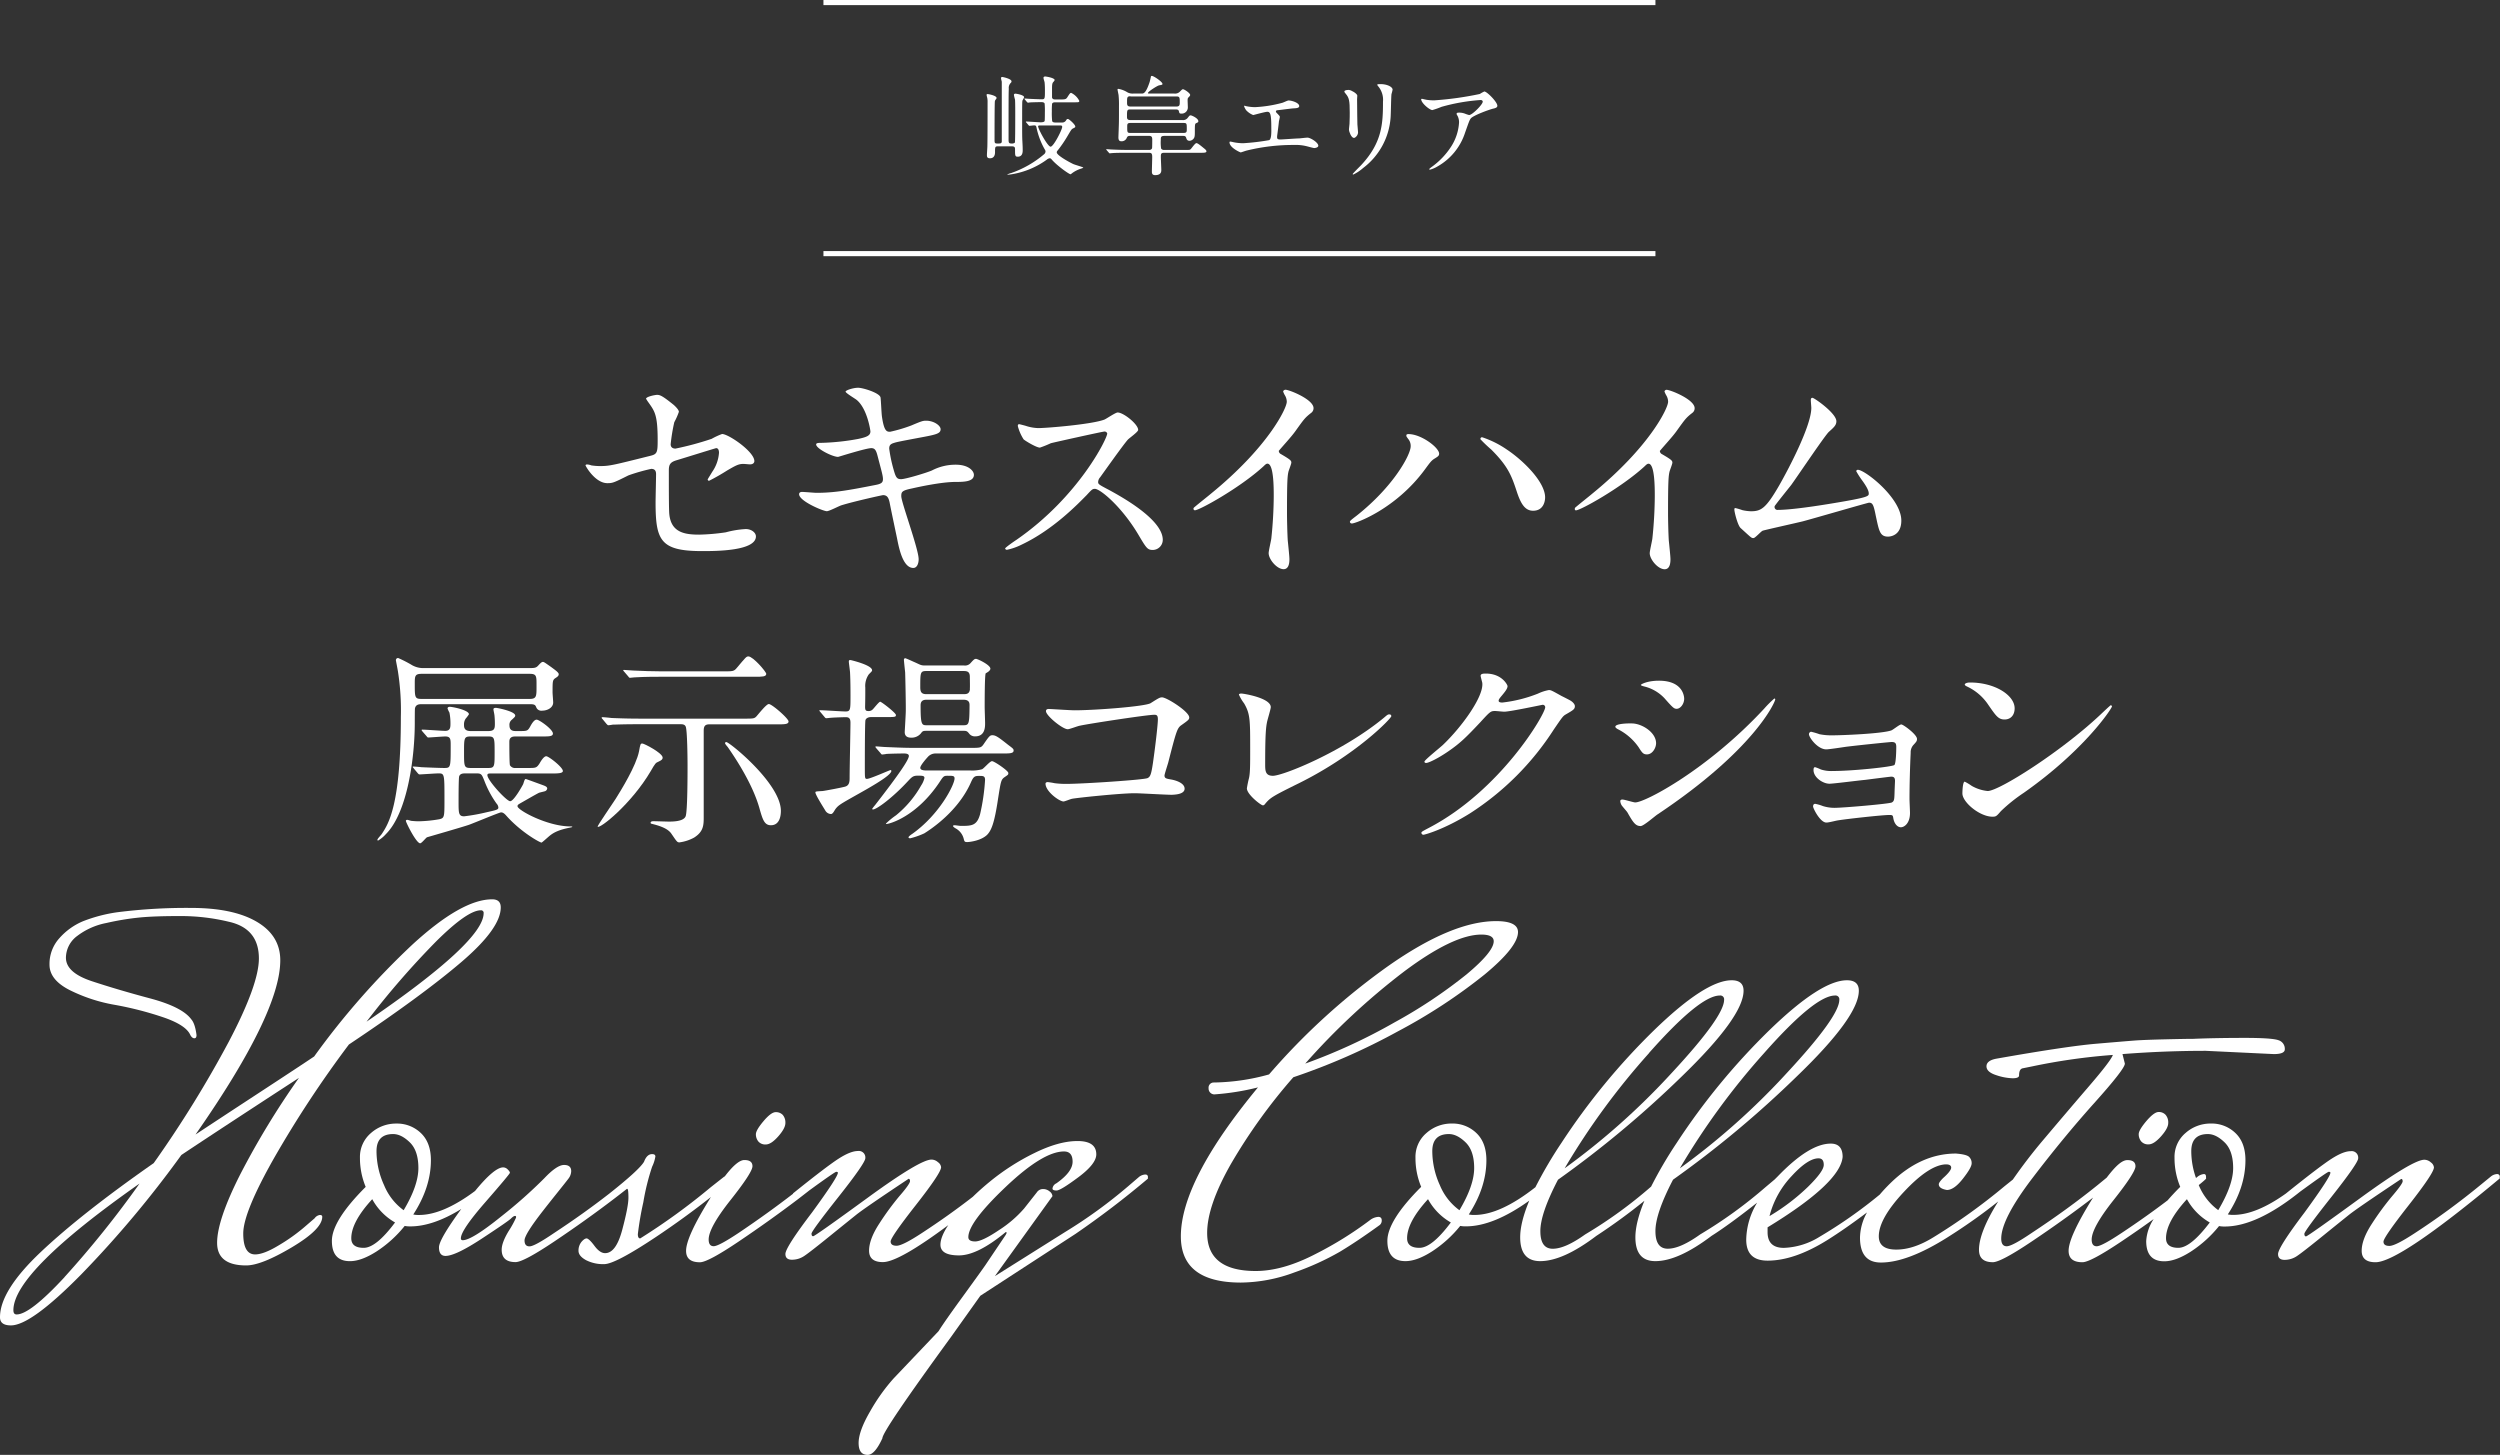 <svg xmlns="http://www.w3.org/2000/svg" viewBox="0 0 767.11 446.42"><rect x="0" y="0" width="767.11" height="446.42" fill="#333333" stroke="none"/><defs><style>.cls-1{fill:#fff;}</style></defs><g id="レイヤー_2" data-name="レイヤー 2"><g id="レイヤー_1-2" data-name="レイヤー 1"><rect class="cls-1" x="252.67" width="255.29" height="1.57"/><rect class="cls-1" x="252.67" y="77.04" width="255.29" height="1.57"/><path class="cls-1" d="M320.32,47.37a31.38,31.38,0,0,1-10,5.71,5.13,5.13,0,0,0-1.24.47c0,.07.06.07.1.07s.84-.07,1.38-.17A25.16,25.16,0,0,0,321.19,49a1.8,1.8,0,0,1,.91-.44c.27,0,.44.17.81.61,1.64,1.81,5.14,4.3,5.58,4.3.1,0,.4-.27.57-.4a9.49,9.49,0,0,1,2.52-1.28c.17-.07.81-.23.81-.37s-2.66-.87-3.13-1.11c-1.58-.77-5-2.69-5-3.56a.79.79,0,0,1,.27-.57A37.69,37.69,0,0,0,327.41,42c1.25-2.12,1.38-2.36,1.79-2.56.74-.37.74-.37.74-.64,0-.57-1.89-2.29-2.26-2.29s-.43.24-.6.47a1.33,1.33,0,0,1-1.28.61h-2c-.21,0-.78,0-.95-.44a22.31,22.31,0,0,1-.1-3,21.92,21.92,0,0,1,.07-2.29c.17-.47.71-.47,1-.47H330c.87,0,1.18,0,1.18-.43a5.49,5.49,0,0,0-2.49-2.46c-.3,0-.41.14-1.21,1.38-.41.64-.81.64-2.32.64h-1.35c-.44,0-.87-.07-1-.61,0-.17,0-2.45,0-2.72,0-1.25.07-1.65.37-2a2.31,2.31,0,0,0,.44-.61c0-.7-2.66-1.11-2.89-1.11s-.54.07-.54.41.34,1.21.34,1.44c.1.84.1,2.19.1,2.36,0,2.62,0,2.79-1,2.79-.6,0-2.89-.1-3.66-.14-.21,0-1.25-.1-1.52-.1-.06,0-.1,0-.1.07s0,.1.14.24l.63.77c.11.1.21.2.31.2a1.91,1.91,0,0,0,.47-.07c.77-.06,2.72-.1,3.56-.1.34,0,.91,0,1.08.44a24.88,24.88,0,0,1,.07,2.79c0,.4,0,2.32-.07,2.56s-.54.4-1.18.4-3.76-.24-4.47-.24c-.07,0-.1,0-.1.11s0,.1.13.2l.64.77c.14.14.2.24.31.24s1.27-.14,1.47-.14c.48,0,.58.17.68.57a23,23,0,0,0,2.55,6.8,1.15,1.15,0,0,1,.24.64A1.16,1.16,0,0,1,320.32,47.37Zm-1.78-8.58c0-.27.26-.3.53-.3h6.23c.26,0,.63,0,.63.44,0,.84-2.65,6.08-3.56,6.08S318.54,39.53,318.54,38.79Z"/><path class="cls-1" d="M305.72,30.28a.51.51,0,0,0,.07-.23c0-.68-2.32-1.18-2.76-1.18-.1,0-.3,0-.3.27a5.91,5.91,0,0,0,.2.87,6.65,6.65,0,0,1,.1,1.42c0,2.42,0,11-.06,13.38,0,.44-.14,2.35-.14,2.76s0,1,.94,1c1.25,0,1.55-1,1.55-1.85,0-1.61,0-1.82.94-1.82h4.2c1,0,1,.44,1,1,0,1.81,0,2.18.84,2.18,1.51,0,1.51-1.48,1.51-2s0-.94-.1-2.79c-.07-1.08-.07-3.33-.07-4.54,0-7.53,0-7.67.14-8a8.74,8.74,0,0,0,.47-.9c0-.74-2.49-1.11-2.66-1.11s-.47.06-.47.37.3,1.31.34,1.54c.06,1.08.06,3.23.06,4.41,0,1,0,8.41-.1,8.64s-.57.34-.77.34c-.84,0-1.18,0-1.18-1.08,0-12.41,0-13.79.07-15.74a2.15,2.15,0,0,1,.71-1.88.91.91,0,0,0,.13-.37c0-.81-2.69-1.35-2.83-1.35a.36.36,0,0,0-.4.34,11,11,0,0,0,.24,1.11c0,.5,0,1.11,0,2.52V43.5c-.1.54-.47.54-1.31.54s-.91-.17-.91-1.15c0-1.54,0-11.26.1-11.8C305.32,30.82,305.35,30.79,305.72,30.28Z"/><path class="cls-1" d="M352.63,46h-7c-1.55,0-3.06-.06-4.61-.13-.2,0-1.24-.1-1.48-.1-.07,0-.1,0-.1.07s0,.06.13.23l.64.74c.14.17.2.24.31.24s.6-.07.7-.07c1.18-.1,3.5-.1,4.24-.1h7.09c.78,0,1,.23,1,1.31,0,.64-.1,3.73-.1,4.44,0,.4,0,1.11,1,1.11,1.89,0,1.89-1.14,1.89-1.62s-.14-3.32-.14-3.93c0-.91,0-1.31,1.05-1.31h11.13c1.14,0,1.81,0,1.81-.47,0-.2-.23-.47-.47-.67-1.61-1.32-2.22-1.82-2.62-1.82s-1.41,1.51-1.72,1.82-.47.26-1.85.26h-6.25a1,1,0,0,1-1-.43,12.87,12.87,0,0,1-.1-2.63c0-.8,0-1.24,1.11-1.24H363c.33,0,.77,0,.94.5s.27,1,1.11,1a1.75,1.75,0,0,0,1.24-.71c.34-.47.34-1,.34-2.42,0-2,.07-2.12.44-2.29.6-.26.63-.33.63-.6,0-.87-2-1.78-2.35-1.78s-.37.1-1,.87a1.76,1.76,0,0,1-1.55.57H346.81c-1,0-1-.57-1-1.07,0-1.92,0-2.19,1.05-2.19H360.8c.24,0,.81,0,.94.54s.14.74.74.74a1.89,1.89,0,0,0,2-1.95c0-.34-.07-1.85-.07-2.19,0-.57.14-.7.24-.8.47-.48.54-.58.54-.81,0-.51-1.75-1.72-2.19-1.72-.24,0-.3.07-.87.64a2.06,2.06,0,0,1-1.79.68h-7.6c-.3,0-.5,0-.5-.17,0-.41,2.86-2.26,3.46-2.36.78-.13,1-.17,1-.43,0-.64-2.69-2.46-3.26-2.46-.2,0-.27.07-.3.27s-.31,1.38-.37,1.58c-1.18,3.57-1.89,3.57-2.46,3.57h-2.59a3.3,3.3,0,0,1-1.78-.38,7.58,7.58,0,0,0-2.82-1.07.2.2,0,0,0-.21.2c0,.2.27,1.41.31,1.68a28.61,28.61,0,0,1,.13,3.37c0,4.43,0,4.94-.07,6.65,0,.44-.1,2.56-.1,3s.07,1.18.81,1.18a1.69,1.69,0,0,0,1.71-.94c.21-.51.37-.71,1.11-.71h5.75c.91,0,1,.47,1,1.18,0,.3,0,2.49-.07,2.65A.85.85,0,0,1,352.63,46Zm-5.75-16.41H361c1,0,1,.41,1,1.82,0,.7,0,1.28-1,1.28H346.88c-1.05,0-1.05-.58-1.05-1.25C345.83,29.91,345.83,29.54,346.88,29.54Zm0,11.2c-1,0-1-.2-1-1.85,0-.84,0-1.21,1-1.21h16.28c1,0,1,.2,1,1.85,0,.84,0,1.21-1,1.21Z"/><path class="cls-1" d="M389.44,43a69.46,69.46,0,0,1-8,.95,15.45,15.45,0,0,1-2.93-.31,9.23,9.23,0,0,0-1-.2.22.22,0,0,0-.24.24c0,1.65,3.3,3.09,3.43,3.09s1.51-.5,1.82-.57a59.93,59.93,0,0,1,14.56-1.72,13.85,13.85,0,0,1,4.07.44c.4.1,1.85.51,2.12.51.1,0,1.24-.1,1.24-.71,0-1-2.42-2.49-3.33-2.49-.37,0-2.08.2-2.49.24-.9,0-5.14.33-5.82.33s-1-.13-1-.64c0-.06,0-.2,0-.37.2-1.54.44-3.29.57-4.64a11.81,11.81,0,0,0,.27-1.24c0-.27-.1-.37-.91-1.21a.82.82,0,0,1-.3-.51c0-.3.37-.37.5-.37.71-.06,4.14-.53,4.91-.57s1.75-.07,1.75-.7c0-1-2.25-1.72-3.29-1.72-.31,0-1.58.64-1.89.71a39,39,0,0,1-8.4,1.34,13.93,13.93,0,0,1-2.83-.33,1,1,0,0,0-.47-.1c-.13.13.24.87.57,1.34a5.78,5.78,0,0,0,2.19,1.51c.13,0,3.63-1,4.34-1,.94,0,1.21.88,1.21,4.85C390.12,40.81,390.12,42.69,389.44,43Z"/><path class="cls-1" d="M415.07,53.39c0,.1.06.16.2.16a13.36,13.36,0,0,0,3-2A21.27,21.27,0,0,0,426.7,36c.1-1.18.14-6.23.27-7.13a12.7,12.7,0,0,0,.34-1.35c0-.87-1.68-1.71-3.7-1.71-1,0-1,.1-1,.2s0,.13.44.67a6.41,6.41,0,0,1,1.31,4.51c0,6.72-.24,12.57-6.72,19.5C417.25,51.1,415.07,53.25,415.07,53.39Z"/><path class="cls-1" d="M413.82,27.59c-.77,0-1.31.2-1.31.44s.17.47.44.77c1,1.21,1.21,2,1.21,5.75,0,.61,0,1.92-.07,3.43,0,.27-.17,1.42-.17,1.69,0,.87.78,2.65,1.52,2.65.5,0,1.27-.84,1.27-1.71,0-.34-.17-2-.2-2.42,0-.81-.1-3.84-.1-7.74,0-.17.07-.94.07-1.11C416.48,28.77,414.63,27.59,413.82,27.59Z"/><path class="cls-1" d="M439.24,51.27c-.61.47-.67.54-.67.64s.06.16.2.16a8.94,8.94,0,0,0,2.32-1,18.34,18.34,0,0,0,8.47-10.39c1.18-3.33,1.31-3.74,1.72-4.31.7-.94,5.85-2.82,7-3.06s1.17-.64,1.17-.87c0-1.14-3.19-4.37-4-4.37a10.73,10.73,0,0,0-1.38.77,100.13,100.13,0,0,1-13.93,1.95,14.67,14.67,0,0,1-2.11-.13c-.27,0-1.62-.34-1.72-.34s-.23.07-.23.13c0,1.18,2.62,3.33,3.43,3.33a27,27,0,0,0,2.82-1,58.59,58.59,0,0,1,12-2.09c.43,0,.64.27.64.51,0,.87-3.23,4.1-4.18,4.1a9.6,9.6,0,0,1-1.31-.44,5,5,0,0,0-1.81-.3c-.2,0-.71,0-.71.3s0,.21.3.74a4.25,4.25,0,0,1,.44,2A15.35,15.35,0,0,1,445.26,45,23.09,23.09,0,0,1,439.24,51.27Z"/><path class="cls-1" d="M186.39,148.26c1.63,0,2.07-.21,6.44-2.39a56.29,56.29,0,0,1,7-2c1,0,1.48.5,1.48,1.62s-.15,7.33-.15,8.74c0,11.7,1.55,14.87,14.36,14.87,4,0,16.43,0,16.43-4.51,0-1.12-1.33-2.25-3.11-2.25a29.23,29.23,0,0,0-6.14,1,63.91,63.91,0,0,1-8.14.71c-4.44,0-8.59-.64-9.18-6.2-.15-1.34-.15-7.68-.15-13.6,0-1.84.59-2.47,2.29-3,1-.29,12.07-3.74,12.22-3.74.81,0,.88,1,.88,1.41a11.7,11.7,0,0,1-2.07,5.85c-.15.28-1.4,2.25-1.4,2.33a.41.41,0,0,0,.44.42,63.54,63.54,0,0,0,5.55-3.17c2.67-1.55,3.48-2,5-2,.3,0,1.7.14,2,.14,1,0,1.33-.56,1.33-1,0-2.89-7.92-8.32-9.91-8.32a21.67,21.67,0,0,0-3.19,1.48,92.09,92.09,0,0,1-11.1,3c-.89,0-1.48-.42-1.48-1.34a56.57,56.57,0,0,1,1.11-6.76,20.84,20.84,0,0,0,1.41-3.18c0-.7-1.33-1.9-1.56-2.11-3.4-2.75-4.21-3.1-5.1-3.1-.67,0-3.41.56-3.41,1.2a14.8,14.8,0,0,0,.89,1.34c1.78,2.53,2.67,3.73,2.67,11.34,0,3.74-.15,4.3-2.15,4.8-11.25,2.81-12.51,3.17-15.47,3.17a17.39,17.39,0,0,1-2.74-.21,4.38,4.38,0,0,0-1.33-.29c-.15,0-.44.07-.44.29S182.62,148.26,186.39,148.26Z"/><path class="cls-1" d="M268.53,148.83c-7.91,1.55-12.35,2.39-18,2.39-.67,0-3.77-.28-4.44-.28-.37,0-.89.14-.89.71,0,2.11,7.4,5.21,8.51,5.21.74,0,3.78-1.62,4.52-1.83,3.62-1.13,12.43-3.1,12.73-3.1,1.33,0,1.7.91,2,2.18.29,1.62,1.92,9.3,2.29,11.07.59,3,1.78,9.09,5,9.09,1.11,0,1.63-1.34,1.63-2.68,0-3.1-5.33-17.48-5.33-19.31,0-1.34.15-1.76,3.26-2.4,2.14-.49,9.1-2,13.32-2,2.66,0,5.7-.07,5.7-2.18,0-1.2-1.63-3.11-5.55-3.11a15.68,15.68,0,0,0-7.33,1.77c-1.78.77-8.14,2.67-9.47,2.67s-1.63-.63-2.3-3a43.86,43.86,0,0,1-1.33-6.34c0-.77.15-1.41,1.41-1.76.81-.28,1.48-.42,7.47-1.55,5.4-1,6.89-1.27,6.89-2.68,0-1.13-2.08-2.61-4.45-2.61-1,0-1.4.14-4.58,1.48a46,46,0,0,1-6.44,1.91c-1,0-1.85,0-2.52-4.58-.15-.85-.3-4.94-.44-5.92-.23-1.41-5.41-3-6.89-3s-3.84.77-3.84,1.19,2.88,2.12,3.4,2.54c3.26,2.68,4.22,9.37,4.22,9.66,0,1.33-1.19,1.76-3.78,2.32a71.37,71.37,0,0,1-11.39,1.2c-.67,0-1.48,0-1.48.49,0,1.27,5,3.81,6.73,3.81.15,0,8.51-2.68,10.21-2.68,1.11,0,1.48.71,1.93,2.47,1,3.87,1.63,5.92,1.63,7S270.46,148.48,268.53,148.83Z"/><path class="cls-1" d="M333.36,152c1.63-1.76,1.85-2,2.59-2,1.63,0,8.14,5.36,13.25,13.89,2.59,4.37,2.88,4.86,4.59,4.86a3.11,3.11,0,0,0,3-3.1c0-6.41-13.25-13.53-16.58-15.36-3.11-1.62-3.25-1.76-3.25-2.4a2.24,2.24,0,0,1,.59-1.41c1.18-1.62,7-9.86,8.51-11.56.44-.49,3.18-2.39,3.18-3,0-1.76-4.51-5.35-6.29-5.35-.66,0-3.4,1.9-4.07,2.18-3.85,1.48-17.76,2.61-20.28,2.61a13.62,13.62,0,0,1-3.92-.71c-.22-.07-1.85-.49-1.92-.49-.37,0-.45.21-.45.57a13.93,13.93,0,0,0,1.78,4.08c.44.43,3.92,2.54,5,2.54a33.09,33.09,0,0,0,3.33-1.34c.37-.14,15.91-3.59,16.43-3.59a.84.84,0,0,1,.89.56c.22,1.13-8.59,19.38-27.9,32.7-.45.28-3.41,2.33-3.41,2.61s.37.42.52.42a18.65,18.65,0,0,0,4.59-1.62C323.22,162.5,330.77,154.61,333.36,152Z"/><path class="cls-1" d="M366.66,156.58c1.33,0,13.76-6.84,21-13.46.59-.57.88-.85,1.25-.85,1.93,0,1.93,7.4,1.93,9.94a129.31,129.31,0,0,1-.74,13c-.08.7-.82,3.8-.82,4.51,0,1.9,2.52,4.93,4.59,4.93,1.78,0,1.78-2.4,1.78-3.1,0-.92-.44-5-.52-5.85-.15-2.75-.22-6.55-.22-8.46,0-9.72.15-11.2.44-12.47.08-.42.89-2.4.89-2.82,0-.63-.3-.92-3.18-2.61a1.12,1.12,0,0,1-.67-1c1.41-1.69,3.78-4.23,5-5.92,2.74-3.81,3-4.23,5-5.78a1.77,1.77,0,0,0,.66-1.41c0-2.68-7.47-5.64-8.58-5.64-.37,0-.74.28-.74.56a6.72,6.72,0,0,0,.52,1.13,3.87,3.87,0,0,1,.59,2c0,2-5.77,13.95-23.24,28.18-1.18,1-3.26,2.61-5.18,4.23a.63.63,0,0,0-.22.5C366.29,156.44,366.44,156.58,366.66,156.58Z"/><path class="cls-1" d="M437.26,144c1.48-2,1.92-2.68,3-3.32,1-.63,1.33-.84,1.33-1.48,0-1.83-5.47-6-9.4-6-.37,0-.66.07-.66.42s.07.36.51,1a3.32,3.32,0,0,1,.82,2.33c0,2.53-5.18,12.26-16.58,21.28-1.85,1.41-2.07,1.62-2.07,1.9a.56.56,0,0,0,.59.5C415.87,160.67,428.3,156.23,437.26,144Z"/><path class="cls-1" d="M454.8,134.17a.49.49,0,0,0-.52.63,44.88,44.88,0,0,0,3.33,3.17c5,5,6.14,7.83,7.7,12.55,1.18,3.66,2.44,6.2,5.1,6.2,3.26,0,3.7-3,3.7-4.09,0-4.72-6.66-11.34-11.91-14.8A29.67,29.67,0,0,0,454.8,134.17Z"/><path class="cls-1" d="M510.74,120.14a6.72,6.72,0,0,0,.52,1.13,3.87,3.87,0,0,1,.59,2c0,2-5.77,13.95-23.24,28.18-1.18,1-3.25,2.61-5.18,4.23a.63.63,0,0,0-.22.5c0,.28.15.42.37.42,1.33,0,13.76-6.84,21-13.46.59-.57.89-.85,1.26-.85,1.92,0,1.92,7.4,1.92,9.94a129.31,129.31,0,0,1-.74,13c-.07.7-.81,3.8-.81,4.51,0,1.9,2.51,4.93,4.59,4.93,1.77,0,1.77-2.4,1.77-3.1,0-.92-.44-5-.52-5.85-.15-2.75-.22-6.55-.22-8.46,0-9.72.15-11.2.44-12.47.08-.42.89-2.4.89-2.82,0-.63-.29-.92-3.18-2.61a1.13,1.13,0,0,1-.66-1c1.4-1.69,3.77-4.23,5-5.92,2.74-3.81,3-4.23,5-5.78a1.74,1.74,0,0,0,.67-1.41c0-2.68-7.48-5.64-8.59-5.64C511.11,119.58,510.74,119.86,510.74,120.14Z"/><path class="cls-1" d="M538.05,165.11c.51,0,2.29-2.05,2.81-2.26s10.36-2.39,12.36-2.89c3.18-.84,19.9-5.71,20.27-5.71,1.12,0,1.41.64,2.08,4,1,4.65,1.26,6.41,3.77,6.41.52,0,4.07-.21,4.07-4.93,0-6.91-11.17-15.57-13.32-15.57a.49.49,0,0,0-.52.42,25.93,25.93,0,0,0,1.71,2.68c1.47,2,2.14,3.31,2.14,4.15s0,1.2-10.88,3c-9.77,1.63-14.73,2.05-17,2.05a.9.9,0,0,1-1-1.13c.07-.28,4.29-5.5,5.11-6.55,1.84-2.54,10.36-15.23,11.54-16.28,1.48-1.34,2.29-2,2.29-3.24,0-2.47-6.8-7.19-7.32-7.19s-.52.42-.52.77.15,2,.15,2.33c0,5.35-6.66,18.18-9.92,23.89-4,6.91-5.48,7.82-8.59,7.82a13.54,13.54,0,0,1-2.66-.35,18.67,18.67,0,0,0-2.15-.64c-.29,0-.29.29-.29.5,0,.7,1,4.79,1.92,5.64C537.38,165,537.38,165.11,538.05,165.11Z"/><path class="cls-1" d="M165.52,234.32c-.89,1.33-1.15,1.33-3.5,1.33h-3.76a1.79,1.79,0,0,1-1.78-.83c-.19-.38-.19-6.17-.19-7.25,0-1.59,1.27-1.59,2-1.59h8c2.16,0,3.37,0,3.37-.89,0-1.28-4.2-4.27-5-4.27s-1.59,1.4-2,2.17c-.76,1.33-1,1.33-3.25,1.33h-1.08c-.7,0-2,0-2-1.71a1.92,1.92,0,0,1,.76-1.79c.89-.82,1-.95,1-1.27,0-1.27-5.47-2.35-5.92-2.35s-.76.12-.76.44.25,1.27.32,1.91a25.33,25.33,0,0,1,.12,2.55c0,1.4-.12,2.22-2,2.22h-5.47c-1.91,0-2-1.14-2-1.91a3.13,3.13,0,0,1,.51-1.9,10.37,10.37,0,0,0,1-1.34c0-1.27-5-2.29-5.86-2.29-.44,0-.7.19-.7.51a7.35,7.35,0,0,0,.58,1.27,16.79,16.79,0,0,1,.31,3.31c0,1.14,0,2.29-1.59,2.29-1.08,0-6-.38-7.06-.38-.06,0-.19,0-.19.13s0,.12.25.44l1.28,1.47c.19.25.31.38.5.38.45,0,4.46-.32,5.22-.32,1.66,0,1.66.89,1.66,2.8,0,6.87,0,6.87-2.1,6.87-1.09,0-6.05-.19-7-.25-.39-.07-2-.19-2.3-.19-.06,0-.25,0-.25.12s.19.26.32.45l1.21,1.46c.19.19.32.39.57.39.51,0,5-.32,5.79-.32,1.85,0,1.85.19,1.85,7.95,0,5.41,0,5.73-1.53,6.11a41.54,41.54,0,0,1-6.36.64c-.7,0-1.53-.06-2.23-.13-.19,0-1.08-.32-1.27-.32s-.45.07-.45.32c0,.45,3.18,6.88,4.39,6.88.45,0,1.72-1.66,2.1-1.85.19-.06,10.82-3.12,12.86-3.82,1.59-.57,9.35-3.82,9.86-3.82s1,.32,1.59,1c4.52,5.09,10.31,8.27,10.82,8.27.19,0,2.23-1.91,2.68-2.23,1.14-.89,2.73-1.71,6-2.35.26-.07.77-.13.77-.26s-.51-.12-.58-.12c-7.06,0-16.23-5-16.23-6.18,0-.44.13-.51,1.47-1.27s3.63-2.1,5.09-2.86c.13-.07,1.59-.39,1.91-.51a1,1,0,0,0,.64-.83c0-.51-.7-.76-1-.89-.51-.19-5.47-2-5.54-2-.31,0-.38.13-.82,1.53-.13.32-2.87,5.28-4,5.28s-7-6.43-7-8c0-.51.5-.51.95-.51h18.52c2,0,3.69,0,3.69-.77,0-1.14-4.33-4.52-5.09-4.52S166,233.49,165.52,234.32Zm-13.18,12.22a2.09,2.09,0,0,1,.58,1.21c0,.63-.32.76-3.5,1.46a59.16,59.16,0,0,1-7,1.27c-1.71,0-1.71-1-1.71-4.45,0-1.28,0-7.32.19-7.83.32-.89,1.27-.89,2-.89h3.37c1.47,0,1.59.38,2.36,2.29A30.92,30.92,0,0,0,152.34,246.54Zm-2.48-10.89h-5.47c-2,0-2-.51-2-4.83s0-4.84,2-4.84h5.47c1.91,0,1.91.51,1.91,4.84S151.77,235.65,149.86,235.65Z"/><path class="cls-1" d="M116,257.93a10,10,0,0,0,2.42-2c6.75-6.75,8.85-24,8.85-34.05,0-.2,0-4.27.06-4.52.26-1.28,1.4-1.28,2-1.28h33.41c1.27,0,1.53.26,1.78.89a1.67,1.67,0,0,0,1.85,1.09c1.72,0,3.37-1,3.37-2.49,0-.44-.19-2.67-.19-3.11,0-3.44,0-3.82.89-4.4.57-.38,1-.63,1-1.2s-1.47-1.53-2.3-2.17c-2-1.4-2.22-1.59-2.6-1.59s-1,.7-1.28,1c-.7.83-1.21.89-2.61.89H130.32a7,7,0,0,1-4.2-1.08,38.19,38.19,0,0,0-3.94-2,.66.66,0,0,0-.7.71c0,.06.57,3,.63,3.43A77.23,77.23,0,0,1,123,220c0,26.92-3.75,32.71-5.85,35.89-.19.32-1.34,1.47-1.34,1.78C115.81,257.8,115.88,257.93,116,257.93Zm13.37-51.17h33.16c2.22,0,2.1.76,2.1,3.94,0,2.93,0,3.76-2.1,3.76H129.37c-2.1,0-2.1-.45-2.1-4.65C127.27,207.52,127.27,206.76,129.37,206.76Z"/><path class="cls-1" d="M232,219.93c-.64.58-1,.58-3.69.58H196.39c-3,0-5.66-.07-8.78-.2-.38-.06-2.36-.25-2.8-.25a.17.17,0,0,0-.19.19c0,.06,0,.13.25.38l1.21,1.47c.26.25.38.44.57.44a10.05,10.05,0,0,0,1.34-.19c.95,0,2.8-.13,8.08-.13h12.67c.57,0,1.34,0,1.65.7.51,1,.58,10.19.58,12,0,2.48,0,13.94-.58,15.53-.38,1-1.84,1.65-5.09,1.65-.63,0-4.07-.12-4.84-.12-.38,0-.82.12-.82.44s.19.32.44.38c1.72.45,4.71,1.21,5.92,3,1.66,2.42,1.78,2.68,2.48,2.68A12.83,12.83,0,0,0,213,257c2.68-1.72,2.93-3.5,2.93-6V224.26c0-1.4.38-2,1.72-2h20.94c2.1,0,3.37,0,3.37-.89s-5.09-5.34-6.05-5.34C235.15,216,232.6,219.3,232,219.93Z"/><path class="cls-1" d="M202.12,233.68c.95-.45,1.21-.7,1.21-1.21,0-1.4-5.67-4.33-6.24-4.33s-.63.26-1,2.36c-.89,4.52-5.6,12.09-7.19,14.64-.83,1.33-5.66,8.27-5.53,8.52.57.83,10.37-6.93,16.35-17.12C201,234.32,201.16,234.06,202.12,233.68Z"/><path class="cls-1" d="M236.55,253.22c2.67,0,3.06-2.87,3.06-4.39,0-8.4-15.79-21.13-16.74-21.13-.13,0-.19.06-.32.12s-.06.32,0,.45a7.77,7.77,0,0,0,.7.89c2.8,4,7.7,11.58,9.74,18.71C234,251.44,234.51,253.22,236.55,253.22Z"/><path class="cls-1" d="M226.11,204.91C225.22,206,224.9,206,222,206H203c-3,0-5.6-.12-8.72-.25-.38,0-2.35-.19-2.8-.19-.13,0-.25,0-.25.13s.06.12.32.44l1.2,1.4c.2.32.32.45.58.45s1.14-.13,1.33-.13c1-.06,3-.19,8-.19h29.09c2.1,0,3.37,0,3.37-.89,0-.64-4.07-5.35-5.47-5.35C229,201.41,228.79,201.73,226.11,204.91Z"/><path class="cls-1" d="M287.15,231.2h20.5c2.1,0,3.37,0,3.37-.89,0-.51-.19-.64-1.72-1.79-2.8-2.22-3.75-2.92-4.77-2.92-.76,0-1,.25-2.74,2.8-.76,1.08-1.08,1.08-4.07,1.08H280.41c-3,0-5.6-.13-8.72-.26-.45,0-2.42-.19-2.8-.19-.19,0-.26,0-.26.13s0,.13.26.45l1.27,1.46c.19.26.32.45.51.45a11.2,11.2,0,0,0,1.4-.19c1.27-.07,3.88-.13,5.28-.13.38,0,1.53,0,1.53.76,0,1.15-3,5.6-10.37,15.08a11.71,11.71,0,0,0-.89,1.15c0,.13.12.19.25.19,1.15,0,6.11-3.69,10.69-8.65,1.21-1.28,1.59-1.72,3-1.72s2.1,0,2.1.7a6.86,6.86,0,0,1-1,2.29,32.12,32.12,0,0,1-7.71,9.16,24,24,0,0,0-3.11,2.55.14.14,0,0,0,.12.13c1,0,9.29-2.29,16.3-12.8,1.2-1.84,1.33-2,2.48-2,1.65,0,2.16,0,2.16.82,0,1.91-4.64,11.14-13.05,17.06-.31.19-1.08.76-1.08,1s.32.31.51.31a23.74,23.74,0,0,0,4.33-1.52c.89-.58,10.06-6.11,14.26-15.53.82-1.85,1.14-2.1,2.54-2.1,1.21,0,1.85,0,1.85,1.21a63.09,63.09,0,0,1-1.53,10.56c-1,3.57-2.61,3.57-6,3.57-.25,0-1.52-.2-1.84-.2-.13,0-.45,0-.45.26s.77.7.89.76a5,5,0,0,1,2.36,3.06c.25,1,.32,1.08,1.14,1.08.64,0,4.08-.38,6-2.16,1.33-1.34,2.29-3.5,3.43-11.21.83-5.21.89-5.79,2-6.55s1.14-.76,1.14-1.27c0-.7-4.33-3.63-5-3.63s-2.48,2.23-3.06,2.48a11.38,11.38,0,0,1-3.56.38H284.61c-.83,0-2.23,0-2.23-.82s2.23-3.25,2.48-3.51A3.17,3.17,0,0,1,287.15,231.2Z"/><path class="cls-1" d="M255,249.78c.45,0,.83-.7,1-.95a5.33,5.33,0,0,1,1.66-1.85c2.35-1.78,15.85-8.4,15.85-10.44a.27.27,0,0,0-.26-.25C273,236.29,267,239,266,239c-.63,0-.63-.32-.63-3.38,0-1.91,0-14,.19-14.64s.95-.95,1.72-.95h4.26c3.06,0,3.37,0,3.37-.64s-4.45-4.07-4.83-4.07-1.91,2-2.23,2.29a1.7,1.7,0,0,1-1.4.57c-.83,0-1-.31-1-1.33.06-2.42.06-3.63.06-5.86a6.17,6.17,0,0,1,1.08-4.07c1-1,1-1,1-1.27,0-1.59-6.56-3.12-6.62-3.12-.45,0-.51.13-.51.51s.38,2.92.38,3.5c.13,2.54.13,5.79.13,6.93,0,4.33,0,4.84-1.53,4.84-1.14,0-6.55-.38-7.76-.38-.13,0-.26,0-.26.13s.07.12.32.44L253,220c.19.25.32.38.57.38s1.15-.13,1.34-.13c1.53-.13,4.58-.19,4.65-.19,1.14,0,1.4.64,1.4,1.72,0,2.35-.26,14.13-.26,16.8,0,1.08,0,2.42-1.4,2.8s-6.24,1.27-6.87,1.34c-2,.12-2.23.12-2.23.44,0,.7,2.42,4.52,3,5.48A2.1,2.1,0,0,0,255,249.78Z"/><path class="cls-1" d="M303.32,206.06c.19-.19.57-.45.57-.89,0-1.15-3.94-3-4.39-3s-.64.12-1.72,1.33a2.26,2.26,0,0,1-2,.7h-12c-1.27,0-1.4-.25-3.3-1.08-.32-.13-2.49-1.15-2.74-1.15s-.38.32-.38.45c0,.38.31,3.25.38,3.88.06,1.59.25,10.38.19,12.16s-.32,5.92-.32,6.17c0,1.28.83,1.72,2,1.72a3.71,3.71,0,0,0,2.87-1.21c.63-.83.7-.89,1.91-.89h11.33c.95,0,1.14.19,1.78,1a2.2,2.2,0,0,0,1.72.7c3.05,0,3.05-2.87,3.05-4.07,0-.77-.13-4.2-.13-4.91,0-1.46,0-9.86.32-10.37C302.56,206.57,303.26,206.12,303.32,206.06Zm-7.7,16.48H284.48c-1.65,0-2,0-2-6.11,0-1,.39-1.72,1.79-1.72h11.39c1.84,0,1.84,1.15,1.84,1.72C297.46,222.16,297.34,222.54,295.62,222.54Zm2-11.07c-.13,1.33-.89,1.53-1.84,1.53H284.29c-1.46,0-1.91-.58-1.91-2.1,0-4.52,0-5,1.85-5h11.45c1.08,0,1.91.19,1.91,1.78C297.59,208.29,297.66,210.9,297.59,211.47Z"/><path class="cls-1" d="M363.49,242c0-1.71-2.65-2.6-4.45-2.87-1.08-.21-1.72-.28-1.72-1.17,0-.41,1-3.42,1.15-4,2.44-9.51,2.73-10.54,4-11.43,2.23-1.57,2.44-1.78,2.44-2.39,0-1.78-6.9-6.16-8.33-6.16-.65,0-.94.14-3.52,1.78-1.58,1-16.88,2.19-23.35,2.19-1.22,0-7.47-.41-7.9-.41s-.86.14-.86.68c0,1.37,5.1,5.54,6.68,5.54.58,0,3.09-1,3.74-1.09,2.8-.62,20.61-3.35,22.84-3.35.79,0,1.08.27,1.08,1.43,0,1.37-.65,7.32-1.51,13.34-.51,3.43-.79,4.25-1.65,4.66-1.08.54-19.9,1.78-24.86,1.78a26,26,0,0,1-3.66-.21,19.92,19.92,0,0,0-2.16-.34c-.35,0-.64.2-.64.48,0,2.39,4.24,5.47,5.53,5.47.36,0,2.15-.75,2.58-.82,1.15-.27,14.8-1.71,19.25-1.71,1.66,0,9.63.48,11.43.48C360.19,243.83,363.49,243.83,363.49,242Z"/><path class="cls-1" d="M382.6,241.91c0,1.85,4.31,5.2,4.89,5.2.28,0,.43-.07.79-.55,1.51-1.77,2.08-2.19,10.41-6.29,17.6-8.76,28.23-19.84,28.23-20.52a.55.55,0,0,0-.57-.55c-.51,0-.65.14-1.66,1-12.64,10.46-31,17.85-34.11,17.85-2.37,0-2.37-1.64-2.37-3.62,0-9.65.28-11.43.57-12.87.14-.75,1.15-4,1.15-4.58,0-2.8-8.26-4.17-9.05-4.17-.29,0-.72.07-.72.34a12.89,12.89,0,0,0,1.58,2.67c1.87,3.21,1.87,5.06,1.87,14.09,0,4.72,0,7.25-.36,8.83A32.38,32.38,0,0,0,382.6,241.91Z"/><path class="cls-1" d="M436.76,256.14c.43,0,6.4-1.64,14.3-6.57a85.39,85.39,0,0,0,25.71-25.72c2.52-3.69,2.8-4.1,3.59-4.58,2.37-1.37,2.88-1.64,2.88-2.6,0-.55-.58-1.23-1.37-1.71-.36-.21-2.23-1.17-2.66-1.37-2.94-1.64-3.3-1.85-3.95-1.85a13.51,13.51,0,0,0-3.37,1.1A42.42,42.42,0,0,1,461,215.57c-.29,0-1.15,0-1.15-.54,0-.35.21-.62.57-1.1,1.44-1.71,2.16-2.6,2.16-3.42,0-.27-1.65-3.83-6.68-3.83-.58,0-1.58,0-1.58.68,0,.28.43,1.78.5,2.12.58,4.11-6.25,13.55-12.07,19.09-.86.82-5.67,4.65-5.67,5.13,0,.21.14.41.5.41.86,0,3.95-1.57,6.9-3.62,3.59-2.47,5.38-4.24,9.77-8.9,3-3.28,3.16-3.42,4.52-3.42.43,0,2.37.21,2.8.21,1.73,0,11.64-2.12,11.78-2.12a.76.76,0,0,1,.79.75c0,2.12-13.64,25.45-35.55,36.94-2.23,1.17-2.44,1.3-2.44,1.58A.62.62,0,0,0,436.76,256.14Z"/><path class="cls-1" d="M499.33,249.23c1.79,3.15,2.51,4.24,4.09,4.24.94,0,4.38-3.07,5.25-3.62,29.73-19.84,36.05-34.48,36.05-35.24a.25.25,0,0,0-.28-.27,33,33,0,0,0-3.09,3.08c-17.17,18.54-36.49,28.8-39.58,28.8-.57,0-3.3-.89-3.95-.89-.43,0-.65.21-.65.48a2.86,2.86,0,0,0,.43,1.3C497.82,247.45,499.11,248.89,499.33,249.23Z"/><path class="cls-1" d="M510.75,214.27c2.58,2.94,2.94,3.22,3.73,3.22,1.15,0,2.3-1.51,2.3-3.08,0-.21,0-5.54-7.76-5.54-3.52,0-5.53,1.09-5.53,1.3s.79.41,1.08.48A12.6,12.6,0,0,1,510.75,214.27Z"/><path class="cls-1" d="M495.66,223c0,.28.44.55.65.69a17.09,17.09,0,0,1,6.54,5.67c1.07,1.71,1.43,2.12,2.51,2.12,1.72,0,2.8-2.05,2.8-3.42,0-3.35-4.38-6.08-7.47-6.08C499.76,221.94,495.66,222,495.66,223Z"/><path class="cls-1" d="M562.47,225.63a18.81,18.81,0,0,1-4.17-.34,21.79,21.79,0,0,0-2.59-.76.77.77,0,0,0-.64.76c0,1,2.66,4.65,5.31,4.65.87,0,5.25-.68,6.25-.82,5.17-.62,13.36-1.44,13.79-1.44,1.08,0,1.44.34,1.44,1.51,0,1-.07,5-.57,5.54s-12.57,1.85-19,1.85a10.26,10.26,0,0,1-3.59-.48,11.43,11.43,0,0,0-1.72-.69c-.36,0-.51.21-.51.89,0,2.26,2.88,4.18,4.89,4.18,1.22,0,8.91-1,10.85-1.17,2.65-.34,7.82-1,8.11-1,.86,0,1.15.41,1.15,1.3,0,.27-.14,3.14-.14,3.69-.07,1.92-.07,2.53-.86,2.94s-14.8,1.64-17.67,1.64a12.14,12.14,0,0,1-3.45-.54,12.58,12.58,0,0,0-2.37-.69c-.58,0-.65.55-.65.82,0,.55,2.16,4.93,4.09,4.93.8,0,3-.62,3.6-.68,1.94-.35,13.43-1.65,15.8-1.65,1,0,1,.21,1.15,1.1.29,1.57,1.22,2.67,2.3,2.67s2.8-1.24,2.8-4.38c0-.62-.15-3.63-.15-4.31,0-4.52.15-9.65.36-14.16a3.4,3.4,0,0,1,.72-2.26c1-1.1,1.22-1.3,1.22-2,0-1.36-4.23-4.44-4.81-4.44s-2.51,1.64-3.09,1.84C577.41,225.15,565.12,225.63,562.47,225.63Z"/><path class="cls-1" d="M611.38,250.6c1.08,0,1.23-.14,2.59-1.71a49.66,49.66,0,0,1,7-5.61c18.68-13.13,27.08-25.93,27.08-26.54a.46.46,0,0,0-.36-.35c-.14,0-2.15,1.92-3.3,3-11.93,11.22-31,23.33-34.48,23.33a12.31,12.31,0,0,1-4.89-1.57,16.85,16.85,0,0,0-2.15-1.3c-.65,0-.72,3.15-.72,3.63C602.19,246.22,607.51,250.6,611.38,250.6Z"/><path class="cls-1" d="M603.56,210.65a15.91,15.91,0,0,1,6.53,5.61c2.37,3.42,3.09,4.51,5,4.51s3.09-1.37,3.09-3.42c0-4-6-7.93-13.72-7.93-1,0-1.58.34-1.58.61S603.27,210.51,603.56,210.65Z"/><path class="cls-1" d="M98.16,372.81a2.34,2.34,0,0,0-1.61,1l-3.21,2.77a55.77,55.77,0,0,1-7.82,5.55c-3.07,1.86-5.48,2.78-7.23,2.78q-3.65,0-3.65-6.43t9.42-23.07a335,335,0,0,1,23-34.91q22.34-14.91,34.47-25.27t12.12-16.8c0-1.66-.88-2.48-2.63-2.48q-9.34,0-24.46,13.87A237.06,237.06,0,0,0,96.4,324.17q-3.65,2.47-16.5,10.88T60,348.12q26-37.25,26-53.46,0-7.59-7.23-11.83t-20.15-4.24a168.54,168.54,0,0,0-22.57,1.32,46.8,46.8,0,0,0-10.59,2.77,19.93,19.93,0,0,0-7.23,5.19A11.75,11.75,0,0,0,15.19,296q0,4.66,6.21,7.81a50.1,50.1,0,0,0,13.87,4.53A102.59,102.59,0,0,1,50,312.12q7.08,2.4,8.4,5.47c.38.69.8,1,1.24,1s.66-.34.66-1c-.3-2.33-.83-3.94-1.61-4.82q-2.78-3.79-12.64-6.42t-17.82-5.26q-7.95-2.62-8-7.16a8.38,8.38,0,0,1,3.44-6.72,21.41,21.41,0,0,1,9-4,81.94,81.94,0,0,1,10.15-1.68q4.6-.45,12.42-.44a62.69,62.69,0,0,1,15,1.75q9.19,2.06,9.2,11.25,0,8-9.28,25.63a346.51,346.51,0,0,1-23,37.18Q25,372.37,12.49,384.2T0,404.21c0,1.66,1.12,2.48,3.36,2.48q6.14,0,21.47-15.55A327.19,327.19,0,0,0,55.65,354.4q12-8,36.08-23.66a249.51,249.51,0,0,0-18.11,29.8q-7,13.88-7,20.81t8.91,6.94q4.67,0,14-5.55t9.35-9.35C98.89,373,98.64,372.81,98.16,372.81Zm35.64-83.92q9.63-9.56,13.73-9.57a.78.78,0,0,1,.87.88q0,8.76-35.93,33.3A259.09,259.09,0,0,1,133.8,288.89Zm-114,103Q9.2,403.33,5.11,403.33c-.68,0-1-.43-1-1.31q0-11.68,38.71-38.85A308.15,308.15,0,0,1,19.79,391.87Z"/><path class="cls-1" d="M238,341.26q-1.39,0-3.73,2.77c-1.56,1.85-2.33,3.19-2.33,4a3.46,3.46,0,0,0,.73,2.19,2.75,2.75,0,0,0,2.33.95q1.61,0,3.8-2.48t2.19-4.09a3.6,3.6,0,0,0-.8-2.49A2.85,2.85,0,0,0,238,341.26Z"/><path class="cls-1" d="M351.42,360.39a3.4,3.4,0,0,0-1.9.73L346.16,364a149.67,149.67,0,0,1-19.28,14l-21.61,13.58,17.67-24.54a2,2,0,0,0-.88-1.46,3.06,3.06,0,0,0-2-.73,2.24,2.24,0,0,0-1.9,1l-3.94,5a35.73,35.73,0,0,1-7.75,6.64q-5.1,3.43-7.23,3.44c-1.41,0-2.11-.44-2.11-1.32q0-4.53,11.46-15.41t17.9-10.88c1.75,0,2.63,1.05,2.63,3.14s-1.66,4.31-5,6.65a2,2,0,0,0-1.17,1.6c0,.39.41.59,1.24.59s3.07-1.37,6.72-4.09,5.48-5.06,5.48-7c0-2.73-1.93-4.09-5.77-4.09s-8.28,1.24-13.29,3.72a70.56,70.56,0,0,0-13.73,8.84c-1.82,1.49-3.51,3-5.09,4.54q-7.29,5.67-15.58,11.09c-4,2.63-6.6,3.94-7.81,3.94s-1.83-.44-1.83-1.31,2.58-4.6,7.74-11.18,7.74-10.44,7.74-11.61a2.12,2.12,0,0,0-.95-1.53,3,3,0,0,0-2-.81q-3.51,0-19.64,11.76t-16.66,11.76c-.34,0-.51-.27-.51-.8s2.75-4.29,8.26-11.25,8.25-10.93,8.25-11.9a2,2,0,0,0-2.27-2.2q-2.26,0-5.91,2.34t-14,10.66l0,.12q-7.77,6-16.68,12c-4.09,2.72-6.65,4.09-7.67,4.09s-1.54-.68-1.54-2.05q0-3.64,6.72-12.12t6.72-10.37c0-1.27-.83-1.9-2.48-1.9q-2.19,0-6,5l-.25.14-4.09,3.22A196.51,196.51,0,0,1,196.45,380c-.49,0-.73-.43-.73-1.31a95.68,95.68,0,0,1,1.68-9.79A71.61,71.61,0,0,1,200.1,358a11.29,11.29,0,0,0,1-3.14c0-.48-.35-.73-1-.73-1.07,0-1.89.78-2.48,2.34q-1.45,2.48-10.66,9.78v0q-7.84,6.11-16.95,12.1c-4,2.72-6.5,4.09-7.53,4.09s-1.53-.61-1.53-1.83,1.9-4.26,5.7-9.13c1.36-1.75,2.85-3.62,4.45-5.62s2.7-3.38,3.29-4.16a3.93,3.93,0,0,0,.88-2.34c0-1.27-.74-1.9-2.2-1.9s-3.48,1.36-6.06,4.09A146.47,146.47,0,0,1,154,373.1q-9.21,7.45-12,7.45a.52.52,0,0,1-.58-.59q0-2.47,7.52-11.1t7.52-9c0-.24-.22-.58-.65-1a2,2,0,0,0-1.39-.66q-2.73,0-8.65,7.24-9.88,7.37-17.2,7.37a7.66,7.66,0,0,1-1.76-.15q5.4-8.32,5.41-16.65,0-5.4-3.07-8.33a10.51,10.51,0,0,0-7.52-2.92,11.59,11.59,0,0,0-7.82,2.92,9.6,9.6,0,0,0-3.36,7.6,23,23,0,0,0,1.76,8.91q-10.38,10.37-10.37,16.58c0,4.14,1.84,6.21,5.55,6.21q3.49,0,8.18-3a36.74,36.74,0,0,0,8.61-7.81,8.41,8.41,0,0,0,1.76.14q6.92,0,15.6-5.34-6.84,9.36-6.84,11.77c0,1.75.68,2.63,2,2.63q3.07,0,11.18-5.33t8.91-6.14c.53-.53.95-.8,1.24-.8s.39.2.29.58a30.1,30.1,0,0,1-2.26,4.09q-2.12,3.51-2.12,5.7,0,3.79,4.24,3.8,2.48,0,12.05-6.43t18-12.85q2.45-1.87,4.12-3.19a.42.42,0,0,1,.12,0c.24,0,.36.9.36,2.71s-.63,5.09-1.9,9.85-3,7.16-5.26,7.16c-1.07,0-2.16-.75-3.28-2.26S180.43,380,180,380s-1,.37-1.61,1.1a4.21,4.21,0,0,0-.88,2.7c0,1.07.76,2,2.27,2.85a11.54,11.54,0,0,0,5.62,1.24q3.36,0,15.85-8.32,8.76-5.85,16.9-12.27c-.11.17-.22.33-.32.51q-7.31,11.76-7.31,16,0,3.51,4.24,3.51,2.47,0,12-6.43t18-12.85c1.38-1.06,2.59-2,3.6-2.79q7.81-5.68,8.23-5.68c.34,0,.51.09.51.29q0,1.31-7.89,12.12Q241,382.75,241,384.78c0,1.17.68,1.76,2,1.76a6.7,6.7,0,0,0,3.8-1.17q1.75-1.17,7.52-5.84t8.33-6.72q2.55-2.06,16.14-11.1c.29,0,.44.24.44.73s-1,2-3.14,4.45a84,84,0,0,0-6.28,8.55c-2.1,3.21-3.14,6-3.14,8.32s1.41,3.51,4.23,3.51c3.23,0,9.94-3.8,20.07-11.34-1.59,2.38-2.4,4.39-2.4,6q0,3.29,5.7,3.28t14.32-7.15a.25.25,0,0,1,.29.29l-.29.58-6.29,9.35q-1.74,2.49-7.15,9.93T288,408.45l-13.88,14.6a57.77,57.77,0,0,0-7.08,9.94q-3.58,6.13-3.58,9.78t2.78,3.65q2.19,0,4.52-5.11,0-2.19,21-31l9.05-12.71,29.22-19a277.12,277.12,0,0,0,22.2-16.94v-.3C352.3,360.73,352,360.39,351.42,360.39Zm-239.83,22.5q-3.8,0-3.8-2.93,0-5,6.43-12a18.31,18.31,0,0,0,7,7.15Q115.4,382.9,111.59,382.89Zm12.27-11.54a17.86,17.86,0,0,1-6-7.67,25.19,25.19,0,0,1-2.33-10.45q0-5.25,5.11-5.25c1.65,0,3.36.85,5.11,2.55s2.63,4.34,2.63,7.89S126.88,366.28,123.86,371.35Z"/><path class="cls-1" d="M422.92,373.39a4.66,4.66,0,0,0-2.55,1,110.7,110.7,0,0,1-16.66,10.37Q393.63,390,385.31,390q-14.9,0-14.9-11.68,0-8.33,7.3-21.18a169.81,169.81,0,0,1,19.14-26.59A197.85,197.85,0,0,0,429,316.43,167.76,167.76,0,0,0,455.57,299q10.21-8.46,10.22-13c0-2.23-2.24-3.36-6.72-3.36q-13.44,0-32.94,13.66a205.63,205.63,0,0,0-36.73,33.38,65.64,65.64,0,0,1-16.94,2.48,1.57,1.57,0,0,0-1.61,1.75,1.79,1.79,0,0,0,1.75,1.9A76.64,76.64,0,0,0,386,333.66q-23.67,28.63-23.66,45.72,0,14.16,18.4,14.17a48.29,48.29,0,0,0,16.51-3.14,81.91,81.91,0,0,0,13.95-6.36q5.33-3.21,12.19-8.18a1.79,1.79,0,0,0,.59-1.31C424,373.78,423.65,373.39,422.92,373.39Zm7.74-75.15q15.27-11.46,23.88-11.47c2.54,0,3.8.69,3.8,2.05q0,3.21-8.32,10.15a151,151,0,0,1-22.13,14.75,173.74,173.74,0,0,1-27.39,12.64A211.11,211.11,0,0,1,430.66,298.24Z"/><path class="cls-1" d="M658.59,344q-2.34,2.78-2.34,4a3.46,3.46,0,0,0,.73,2.19,2.78,2.78,0,0,0,2.34.95q1.6,0,3.8-2.48t2.19-4.09a3.55,3.55,0,0,0-.81-2.49,2.82,2.82,0,0,0-2.19-.87Q660.93,341.26,658.59,344Z"/><path class="cls-1" d="M766.24,360.25a3.3,3.3,0,0,0-1.9.73l-3.22,2.63A224.75,224.75,0,0,1,741,378.36c-4,2.63-6.6,3.94-7.82,3.94s-1.82-.44-1.82-1.31,2.58-4.6,7.74-11.18,7.74-10.44,7.74-11.61a2.15,2.15,0,0,0-.95-1.53,3,3,0,0,0-2-.81q-3.51,0-19.65,11.76t-16.65,11.76c-.34,0-.51-.27-.51-.8s2.75-4.29,8.25-11.25,8.26-10.93,8.26-11.9a2,2,0,0,0-2.27-2.2q-2.27,0-5.91,2.34t-14,10.66v0q-9.18,6.54-16.07,6.55a7.5,7.5,0,0,1-1.75-.15Q689,364.34,689,356q0-5.4-3.07-8.33a10.51,10.51,0,0,0-7.52-2.92,11.55,11.55,0,0,0-7.81,2.92,9.57,9.57,0,0,0-3.36,7.6,23,23,0,0,0,1.75,8.91q-2.16,2.16-3.87,4.14-6.65,5.06-14.1,10c-4.09,2.72-6.64,4.09-7.66,4.09s-1.54-.68-1.54-2.05q0-3.64,6.72-12.12t6.72-10.37c0-1.27-.83-1.9-2.48-1.9s-3.63,1.8-6.35,5.38l-2.71,2.22q-9.2,7.44-20.3,14.75c-4,2.72-6.55,4.09-7.67,4.09s-1.68-.78-1.68-2.34q0-6,9.5-18.48t19-23.08Q652,328,652,326.36l-.73-2.92q12.71-1,25.56-1l20.89,1c2.23,0,3.36-.49,3.36-1.46a2.75,2.75,0,0,0-1.9-2.78q-1.91-.74-10.74-.73t-15.41.29q-2.19,0-8.54.15t-9.35.36q-3,.23-12,1t-30.68,4.6c-1.95.39-2.92,1.17-2.92,2.33s1,2.07,3,2.71a17.29,17.29,0,0,0,5,.95c1.36,0,2-.3,2-.88q0-2,1.17-2.19l2.92-.59a187.39,187.39,0,0,1,24.69-3.5q-.58,1.75-7.23,9.49t-14,16.44q-5,5.89-9.46,12.31L615.06,364a184.74,184.74,0,0,1-21.76,15.63q-6.13,3.81-11.47,3.8t-5.33-4.09q0-5.4,7.74-13.66t12.86-8.4c1.07,0,1.61.35,1.61,1s-.83,1.75-2.49,3.21c-.87.88-1.31,1.51-1.31,1.9,0,.88.82,1.46,2.48,1.75q2.19,0,4.89-3.43c1.8-2.29,2.71-3.87,2.71-4.75a2.62,2.62,0,0,0-.81-2c-.53-.49-1.87-.83-4-1q-10.81,0-20.09,9.06c-1.22,1.19-2.31,2.36-3.29,3.52a144.62,144.62,0,0,1-18.54,13,22.1,22.1,0,0,1-10.89,3.36q-5,0-5-4.82V376.6Q564.67,363,565.4,355q0-4.1-3.65-4.09-6.57,0-16.21,10l-1,1-2.69,2.26a139.27,139.27,0,0,1-20.16,14.61q-6.13,4.38-9.93,4.38c-2.54,0-3.8-1.8-3.8-5.41s1.8-8.86,5.4-15.77a318.6,318.6,0,0,0,37.76-31.48Q570.38,312,570.37,304q0-3.21-3.65-3.21-8,0-23.81,15.33a205.13,205.13,0,0,0-28.41,34.55,128.66,128.66,0,0,0-7.87,13.44l-.09.07a138.18,138.18,0,0,1-20.16,14.61q-6.13,4.38-9.93,4.38t-3.8-5.41q0-5.4,5.41-15.77a320.21,320.21,0,0,0,37.76-31.48Q535,312,535,304q0-3.21-3.65-3.21-8,0-23.81,15.33a205.61,205.61,0,0,0-28.41,34.55,132.33,132.33,0,0,0-8,13.62q-10.83,8.51-18.69,8.51a7.5,7.5,0,0,1-1.75-.15q5.4-8.32,5.4-16.65,0-5.4-3.07-8.33a10.51,10.51,0,0,0-7.52-2.92,11.55,11.55,0,0,0-7.81,2.92,9.57,9.57,0,0,0-3.36,7.6,23,23,0,0,0,1.75,8.91q-10.38,10.37-10.37,16.58t5.55,6.21c2.34,0,5.06-1,8.18-3a37,37,0,0,0,8.62-7.81,8.24,8.24,0,0,0,1.75.14q8.42,0,19.44-7.89c-1.85,4.44-2.79,8.19-2.79,11.25q0,7.31,6.13,7.31,7,0,17.24-7.75a181,181,0,0,0,14.75-10.77q-2.76,6.63-2.77,11.21,0,7.31,6.13,7.31,7,0,17.24-7.75,5.32-3.36,14-10.2a22.51,22.51,0,0,0-3.36,11.37q0,6.44,6.57,6.43,8.17,0,18.26-6.28,5.38-3.36,12.24-8.52a16.3,16.3,0,0,0-2.16,7.71q0,7.68,6.42,7.67,8.19,0,20.45-7.74a175.08,175.08,0,0,0,15.54-11c-3.92,6.28-5.9,11.24-5.9,14.84q0,3.79,4.24,3.8,2.48,0,12.05-6.43t18-12.85l.72-.55c-.07.11-.14.21-.21.33q-7.3,11.76-7.3,16,0,3.51,4.24,3.51,2.47,0,12.05-6.43,5.07-3.4,9.81-6.82a13.69,13.69,0,0,0-2.29,6.75q0,6.21,5.55,6.21c2.34,0,5.06-1,8.18-3a37,37,0,0,0,8.62-7.81,8.24,8.24,0,0,0,1.75.14q9.79,0,23.13-10.7,8.35-6.09,8.78-6.09c.34,0,.51.09.51.29q0,1.31-7.88,12.12-8.19,10.81-8.18,12.85c0,1.17.68,1.76,2,1.76a6.73,6.73,0,0,0,3.8-1.17q1.75-1.17,7.52-5.84t8.33-6.72q2.55-2.06,16.14-11.1c.29,0,.44.24.44.73s-1.05,2-3.14,4.45a85.57,85.57,0,0,0-6.29,8.55q-3.14,4.81-3.14,8.32t4.24,3.51q7.31,0,38.12-25.71v-.44A.77.77,0,0,0,766.24,360.25ZM541.3,323.14q15.63-17.67,21.77-17.67a1.16,1.16,0,0,1,1.31,1.32q0,5.11-16.07,22.42a216.7,216.7,0,0,1-32.86,29.28A220.08,220.08,0,0,1,541.3,323.14Zm-35.34,0q15.63-17.67,21.76-17.67a1.16,1.16,0,0,1,1.31,1.32q0,5.11-16.06,22.42a217.23,217.23,0,0,1-32.87,29.28A220.78,220.78,0,0,1,506,323.14Zm-70.41,59.75q-3.8,0-3.79-2.93,0-5,6.42-12a18.38,18.38,0,0,0,7,7.15Q439.36,382.9,435.55,382.89Zm12.27-11.54a17.86,17.86,0,0,1-6-7.67,25.35,25.35,0,0,1-2.33-10.45q0-5.25,5.11-5.25c1.65,0,3.36.85,5.11,2.55s2.63,4.34,2.63,7.89S450.84,366.28,447.82,371.35ZM558,355.43c1.07,0,1.61.65,1.61,2s-1.61,3.55-4.82,6.72a63.81,63.81,0,0,1-11.83,9,27.87,27.87,0,0,1,6.79-12.27Q554.74,355.43,558,355.43Zm110.43,27.46c-2.54,0-3.8-1-3.8-2.93q0-5,6.42-12a18.38,18.38,0,0,0,7,7.15Q672.18,382.9,668.38,382.89Zm12.26-11.54a17.77,17.77,0,0,1-6-7.67l0-.06c1.7-1.37,2.44-2.06,2.22-2.06v-.44q0-.87-.66-.87a3.86,3.86,0,0,0-1.83.73l-.59.48a24.66,24.66,0,0,1-1.45-8.23q0-5.25,5.11-5.25c1.65,0,3.36.85,5.11,2.55s2.63,4.34,2.63,7.89S683.66,366.28,680.64,371.35Z"/></g></g></svg>